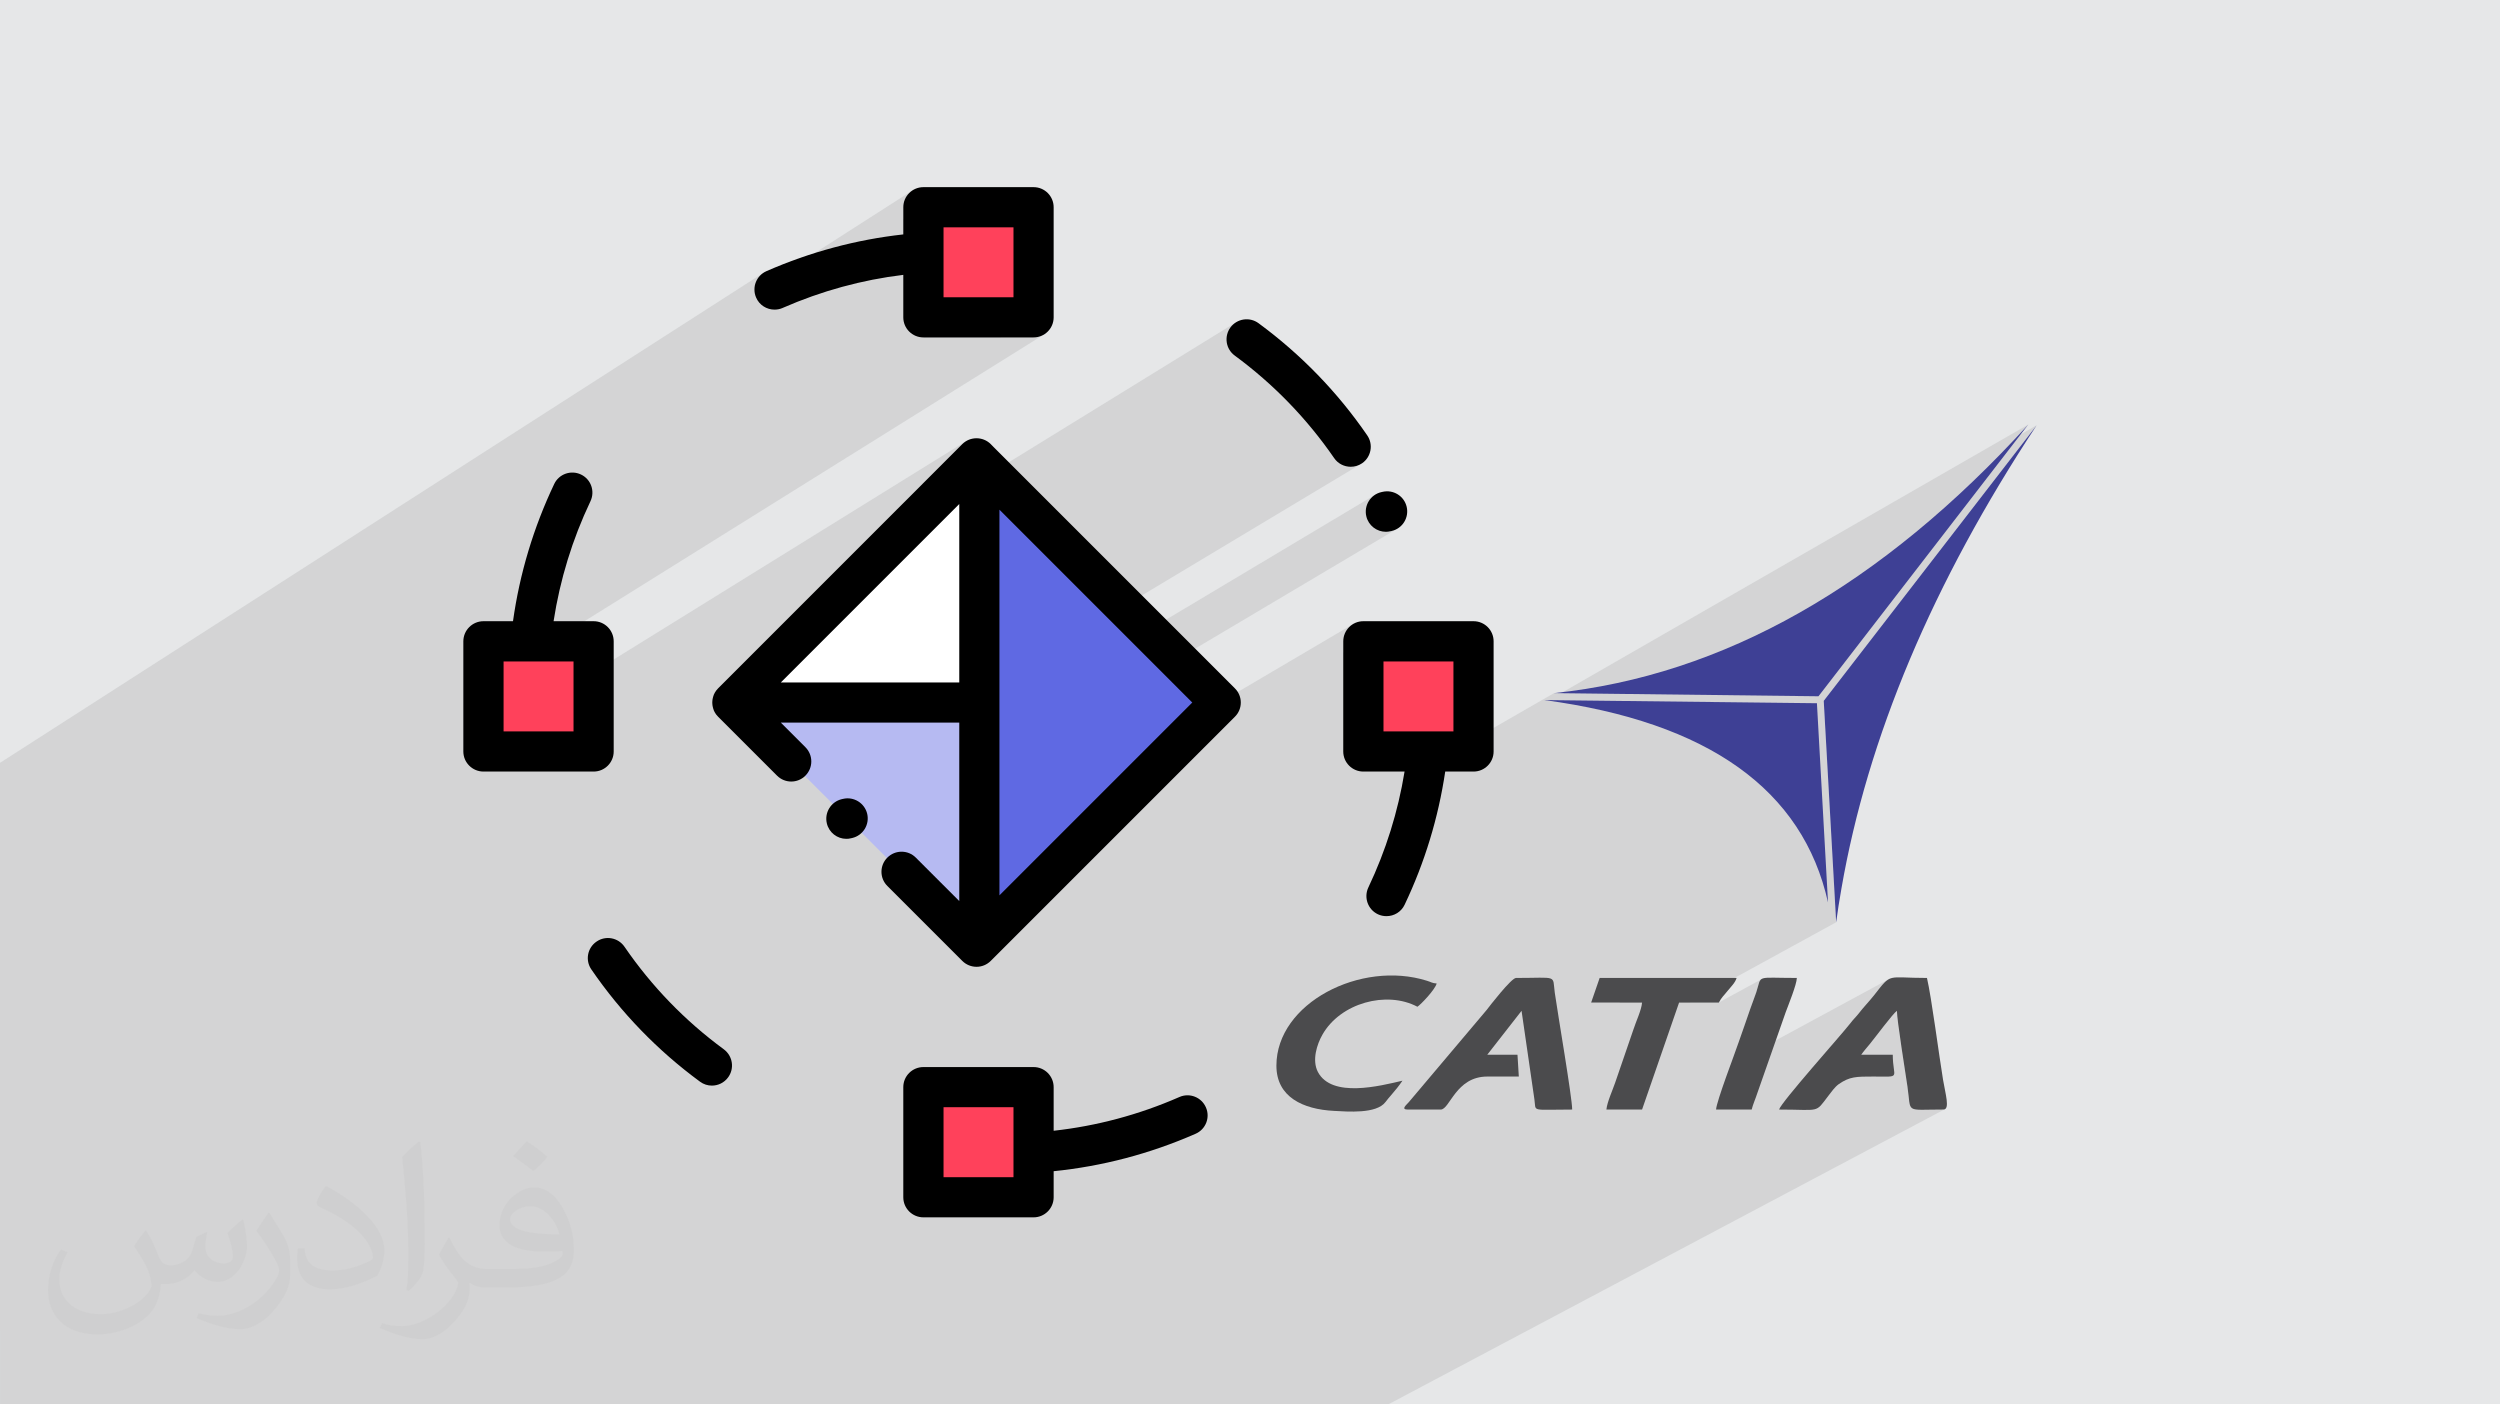 <?xml version="1.0" encoding="UTF-8"?>
<!DOCTYPE svg PUBLIC "-//W3C//DTD SVG 1.1//EN" "http://www.w3.org/Graphics/SVG/1.1/DTD/svg11.dtd">
<!-- Creator: CorelDRAW 2017 -->
<svg xmlns="http://www.w3.org/2000/svg" xml:space="preserve" width="356px" height="200px" version="1.1" style="shape-rendering:geometricPrecision; text-rendering:geometricPrecision; image-rendering:optimizeQuality; fill-rule:evenodd; clip-rule:evenodd"
viewBox="0 0 356000 200000"
 xmlns:xlink="http://www.w3.org/1999/xlink"
 enable-background="new 0 0 64 64">
 <defs>
  <style type="text/css">
   <![CDATA[
    .fil2 {fill:#3E4095}
    .fil8 {fill:black}
    .fil3 {fill:#4B4B4D}
    .fil4 {fill:#5F69E3}
    .fil6 {fill:#B6BAF2}
    .fil0 {fill:#E6E7E8}
    .fil7 {fill:#FF415B}
    .fil5 {fill:white}
    .fil9 {fill:#373435;fill-opacity:0.031}
    .fil1 {fill:#373435;fill-opacity:0.102}
   ]]>
  </style>
 </defs>
 <g id="Layer_x0020_1">
  <polygon class="fil0" points="0,0 356000,0 356000,200000 0,200000 "/>
  <path class="fil1" d="M0 189480l0 -1180 0 -750 0 -150 0 -2020 0 -460 0 -230 0 -1140 0 -1190 0 -420 0 -2390 0 -10 0 -160 0 -2210 0 -830 0 -5960 0 -5380 0 -530 0 -20 0 -430 0 -40 0 -330 0 -90 0 -50 0 -280 0 -70 0 -250 0 -210 0 -220 0 -210 0 -200 0 -10 0 -180 0 -180 0 -110 0 -70 0 -150 0 -160 0 -50 0 -150 0 -30 0 -190 0 -10 0 -130 0 -10 0 -830 0 -1030 0 -260 0 -2720 0 -1260 0 -90 0 -130 0 -1970 0 -640 0 -610 0 -1580 0 -970 0 -410 0 -80 0 -170 0 -7500 0 -470 0 -940 0 -1770 0 -2780 0 -140 0 -1310 0 -200 0 -1520 0 -450 0 -2740 0 -900 0 -700 0 -5650 0 -1710 0 -490 0 -710 0 -2450 0 -470 0 0 0 -470 0 -1040 0 -1630 0 -530 0 -930 0 -1760 108650 -69740 -430 370 -340 430 -250 490 -150 530 -50 550 30 260 22440 -14380 -430 350 -350 420 -260 490 -170 530 -60 580 0 1740 2740 -1740 0 4760 2990 -1900 0 9960 9960 0 -4560 2860 7290 0 -4570 2860 4700 0 580 -50 530 -170 490 -270 -77070 48090 0 7980 65770 -40750 -450 360 -8360 8360 10260 -6330 -1710 1710 2110 -1310 0 2820 36720 -22620 -450 330 -390 430 -290 500 -190 530 -70 550 30 550 130 530 240 500 330 450 430 390 1030 770 1010 790 990 810 970 830 950 850 940 870 910 880 900 910 880 920 850 950 840 960 820 970 800 1000 770 1010 760 1030 740 1050 220 290 250 250 280 210 290 180 320 130 320 100 340 60 340 20 210 0 210 -30 200 -40 210 -50 200 -70 200 -90 200 -100 -51450 30870 0 5450 53340 -31860 -410 370 -330 440 -250 490 -140 530 -40 570 70 570 160 470 230 430 290 380 340 320 400 260 430 190 460 120 480 40 80 0 80 -10 80 0 80 -10 90 -10 80 -20 80 -10 80 -20 180 -40 550 -190 480 -280 -56890 33770 0 9610 50220 -29570 -420 350 -350 420 -260 490 -170 540 -60 570 0 1610 2740 -1610 0 4610 2990 -1740 0 9960 9960 0 -4970 2860 4850 0 14440 -8310 10 0 980 10 66550 -38260 -1560 1680 2750 -1580 -30320 39250 1770 31530 -20880 11440 4150 0 6300 -3440 -340 200 -200 370 -160 570 -240 810 -110 330 -110 300 -110 290 -100 270 -100 270 -100 270 -100 280 -100 280 -210 620 -200 600 -210 580 -200 580 -210 580 -210 590 -210 600 -220 630 -290 840 -440 1200 -460 1260 22430 -12150 -530 450 -610 710 -810 1030 -290 350 -280 340 -280 320 -290 330 -280 320 -270 320 -270 330 -270 330 -150 200 -150 170 -150 160 -140 160 -150 160 -140 160 -140 180 -150 190 -830 1000 -1310 1530 -680 790 9450 -5090 50 770 140 1210 210 1520 250 1680 260 1710 240 1600 210 1350 140 950 150 1250 100 900 140 590 290 350 510 170 850 40 1280 -20 1800 -10 300 -100 -79380 42100 -100 0 -10810 0 -4750 0 -2030 0 -390 0 -2920 0 -1590 0 -3750 0 -4870 0 0 0 -310 0 -3180 0 -1310 0 -2520 0 -1980 0 -840 0 -3820 0 -1050 0 -4680 0 -880 0 -160 0 -3200 0 -2480 0 -10 0 -990 0 -2950 0 -950 0 -460 0 -3450 0 -1040 0 -500 0 -830 0 -100 0 -1820 0 -1360 0 -1310 0 -1470 0 0 0 -230 0 -2860 0 -1760 0 -2520 0 -970 0 -3950 0 -3850 0 -5500 0 -10 0 -780 0 -200 0 -710 0 -3920 0 -1180 0 -2620 0 -920 0 -4070 0 -2150 0 -430 0 -2190 0 -1750 0 -1120 0 -2020 0 -640 0 -1150 0 -710 0 -1610 0 -7540 0 -5280 0 -1380 0 -5580 0 -680 0 -30 0 -2620 0 -1060 0 -1000 0 -480 0 -210 0 -1000 0 -620 0 -290 0 -10 0 -1720 0 -2730 0 -2670 0 -4660 0 -1170 0 -620 0 -100 0 -620 0 -2650 0 -1500 0 -270 0 -2370 0 -730 0 -2540 0 -2670 0 -2140 0 -1920 0 -5220 0 -2470 0 -2510 0 -2780 0 -1140 0 0 -170 0 -2930 0 -100 0 -3380 0 -120 0 -60 0 -280 0 -1310 0 -130 0 -60 0 -290 0 -1690zm209830 -101020l0 0z"/>
  <g id="_2586503998928">
   <path class="fil2" d="M290020 60560c-14810,22450 -24070,44450 -27800,65970 -290,1600 -530,3200 -750,4800l-1770 -31530 30320 -39240 0 0zm-29710 67950c-3580,-16060 -17040,-25670 -40400,-28820l38820 450 1580 28370 0 0zm-39020 -29810c24110,-2520 46610,-15270 67540,-38250l-29880 38700 -37650 -450 -10 0 0 0z"/>
   <g>
    <path class="fil3" d="M200480 158000l4680 0c1300,0 2140,-4700 6630,-4700l4490 0 -190 -3110 -4300 0 4880 -6250 1830 12610c270,1830 -640,1450 5380,1450 0,-1660 -2060,-13690 -2480,-16640 -350,-2600 530,-2100 -5520,-2100 -660,0 -3800,4050 -4190,4570l-11080 13120c-290,350 -1210,1050 -130,1050l0 0 0 0z"/>
    <path class="fil3" d="M253340 158000c5950,0 5080,580 7020,-1960 400,-520 920,-1260 1480,-1660 1560,-1080 2480,-1080 4960,-1080 4090,20 2730,320 2730,-3110l-4490 0c310,-450 830,-1050 1220,-1520 820,-1000 3300,-4350 3860,-4730 0,1320 1230,8900 1500,10790 570,3890 -470,3270 5120,3270 980,0 280,-2240 -50,-4240 -560,-3380 -1650,-11780 -2290,-14500 -5810,0 -4980,-800 -7510,2430 -750,950 -1530,1730 -2230,2650 -420,530 -780,840 -1170,1370 -1400,1790 -9880,11270 -10150,12290l0 0 0 0z"/>
    <path class="fil3" d="M181760 151750c0,4480 3800,6210 8180,6440 1930,100 6060,460 7350,-1260 370,-500 420,-510 790,-960 620,-720 1120,-1320 1630,-2080 -3170,740 -10050,2520 -12040,-1240 -870,-1670 -140,-3930 630,-5290 2550,-4540 9150,-6330 13540,-4000 500,-320 2530,-2460 2740,-3310 -700,-60 -730,-190 -1380,-390 -9400,-2960 -21440,3170 -21440,12090l0 0 0 0z"/>
    <path class="fil3" d="M226580 142760l7250 10c-90,1090 -880,2720 -1230,3830l-2600 7570c-350,1040 -1140,2740 -1250,3830l5080 0 5270 -15230 5660 0c430,-810 670,-930 1250,-1670 440,-540 1110,-1190 1280,-1840l-19500 0 -1210 3500 0 0 0 0z"/>
    <path class="fil3" d="M244370 158000l5070 0c150,-660 560,-1580 800,-2330l4050 -11550c350,-950 1570,-3940 1580,-4860 -6010,0 -4950,-500 -5770,2020 -300,910 -570,1520 -830,2290 -560,1680 -1080,3070 -1670,4790 -540,1610 -3200,8550 -3230,9640l0 0 0 0z"/>
   </g>
   <g>
    <path class="fil4" d="M139330 65670l0 68740 34370 -34370 -34370 -34370zm0 0z"/>
    <path class="fil5" d="M139330 65670l-400 -400 -34770 34770 35170 0 0 -34370zm0 0z"/>
    <g>
     <path class="fil6" d="M128260 124140l10670 10670 400 -400 0 -34370 -35170 0 8380 8390 15720 15710zm0 0l0 0 0 0z"/>
    </g>
    <g>
     <path class="fil7" d="M194020 91320l15680 0 0 15690 -15680 0 0 -15690zm0 0z"/>
     <path class="fil7" d="M68720 91320l15680 0 0 15690 -15680 0 0 -15690zm0 0z"/>
     <path class="fil7" d="M147050 154810l0 15680 -15680 0 0 -15680 15680 0zm0 0z"/>
     <path class="fil7" d="M147050 29510l0 15680 -15680 0 0 -15680 15680 0zm0 0z"/>
    </g>
    <path class="fil8" d="M141480 63650l-400 -410c-1120,-1110 -2930,-1110 -4050,0l-34770 34780c0,0 -10,10 -10,10 -90,90 -170,190 -250,290 -10,10 -20,20 -30,40 -70,100 -140,200 -200,310 0,20 -10,30 -20,50 -40,70 -80,150 -110,220 -10,30 -10,50 -20,70 -30,70 -50,140 -70,210 -20,70 -40,130 -50,200 -20,70 -30,140 -40,210 -10,60 -20,130 -20,200 -10,70 -10,140 -10,210 0,70 0,140 10,210 0,70 10,130 20,200 10,70 20,140 40,210 10,70 30,130 50,200 20,70 40,140 70,210 10,20 10,40 20,70 30,70 70,150 110,230 10,10 20,20 20,40 60,110 130,210 200,320 10,10 20,20 30,30 80,100 160,200 250,290 0,0 10,10 10,10l8390 8390c1120,1120 2930,1120 4040,0 1120,-1120 1120,-2930 0,-4050l-3500 -3500 25410 0 0 25410 -6190 -6190c-1120,-1120 -2930,-1120 -4050,0 -1120,1110 -1120,2930 0,4040l10670 10670c560,560 1300,840 2030,840 730,0 1460,-280 2020,-840l400 -400 34370 -34370c540,-530 840,-1260 840,-2020 0,-760 -300,-1490 -840,-2020l-34370 -34370zm-30290 33530l25410 -25410 0 25410 -25410 0zm31130 30320l0 -54920 27460 27460 -27460 27460zm0 0z"/>
    <path class="fil8" d="M110290 44090c380,0 770,-70 1140,-230l40 -20c5510,-2410 11270,-3990 17160,-4700l0 6050c0,1580 1280,2860 2870,2860l15680 0c1580,0 2860,-1280 2860,-2860l0 -15680c0,-1580 -1280,-2860 -2860,-2860l-15680 0c-1590,0 -2870,1280 -2870,2860l0 3870c-6680,740 -13220,2490 -19460,5220l-20 10c-1450,630 -2110,2310 -1480,3760 460,1080 1520,1720 2620,1720l0 0zm24070 -11720l9960 0 0 9960 -9960 0 0 -9960zm0 0z"/>
    <path class="fil8" d="M103070 149420c-5520,-4050 -10280,-8970 -14140,-14600 -900,-1310 -2680,-1640 -3980,-740 -1310,890 -1640,2670 -740,3970 4230,6170 9440,11550 15470,15980 510,380 1100,560 1690,560 880,0 1750,-400 2310,-1170 940,-1270 660,-3060 -610,-4000l0 0zm0 0z"/>
    <path class="fil8" d="M167960 156210l-70 30c-5720,2500 -11720,4100 -17850,4780l0 -6210c0,-1580 -1280,-2860 -2860,-2860l-15680 0c-1590,0 -2870,1280 -2870,2860l0 15680c0,1580 1280,2860 2870,2860l15680 0c1580,0 2860,-1280 2860,-2860l0 -3710c6930,-700 13690,-2480 20140,-5300l70 -30c1450,-630 2110,-2320 1470,-3760 -630,-1450 -2320,-2110 -3760,-1480l0 0zm-23640 11420l-9960 0 0 -9960 9960 0 0 9960zm0 0z"/>
    <path class="fil8" d="M193960 65970c1300,-890 1630,-2680 730,-3980 -4230,-6160 -9440,-11530 -15480,-15970 -1270,-930 -3060,-660 -4000,610 -930,1280 -660,3070 610,4000 5520,4060 10280,8970 14160,14600 550,810 1450,1240 2360,1240 560,0 1120,-160 1620,-500zm0 0z"/>
    <path class="fil8" d="M209830 88460l-15690 0c-1580,0 -2860,1280 -2860,2870l0 15680c0,1580 1280,2860 2860,2860l5870 0c-930,5710 -2660,11250 -5160,16510 -670,1420 -70,3130 1360,3810 400,190 820,270 1230,270 1070,0 2100,-600 2580,-1630 2870,-6030 4800,-12390 5780,-18960l4030 0c1580,0 2860,-1280 2860,-2860l0 -15690c0,-1580 -1280,-2860 -2860,-2860l0 0zm-2860 15690l-9960 0 0 -9960 9960 0 0 9960zm0 0z"/>
    <path class="fil8" d="M87390 107010l0 -15680c0,-1590 -1280,-2870 -2860,-2870l-5700 0c910,-5910 2670,-11650 5250,-17080 680,-1430 80,-3130 -1350,-3810 -1430,-680 -3140,-70 -3810,1350 -2950,6210 -4920,12770 -5870,19540l-4200 0c-1580,0 -2870,1280 -2870,2870l0 15680c0,1580 1290,2860 2870,2860l15680 0c1580,0 2860,-1280 2860,-2860l0 0zm-5720 -2860l-9960 0 0 -9960 9960 0 0 9960zm0 0z"/>
    <path class="fil8" d="M194560 73520c310,1320 1490,2210 2790,2210 210,0 430,-30 650,-80l180 -40c1540,-360 2490,-1900 2130,-3440 -360,-1540 -1900,-2490 -3440,-2130l-180 40c-1540,360 -2490,1900 -2130,3440zm0 0z"/>
    <path class="fil8" d="M120050 113760l-180 40c-1540,370 -2490,1910 -2130,3440 310,1320 1480,2210 2780,2210 220,0 440,-20 660,-80l180 -40c1530,-360 2490,-1900 2130,-3440 -370,-1540 -1910,-2490 -3440,-2130zm0 0z"/>
   </g>
  </g>
 </g>
 <g id="Layer_x0020_1_0">
  <path class="fil9" d="M20820 175250c680,1030 1120,2020 1550,3120 320,640 490,1820 1990,1820 440,0 1070,-130 1630,-440 630,-330 1110,-830 1360,-1590l600 -2020 1460 -720 100 100c-200,760 -250,1490 -250,2060 0,1690 1460,2330 2620,2330 680,0 1290,-330 1290,-950 0,-800 -340,-2160 -780,-3380 680,-680 1360,-1360 2140,-1910l120 60c340,1440 530,2860 530,3810 0,930 -410,1960 -750,2630 -700,1320 -1940,2370 -3440,2370 -1140,0 -2410,-570 -3280,-1630l-50 0c-820,1020 -2090,1940 -4120,1940l-630 0c-100,1340 -390,2290 -830,3140 -1210,2360 -4800,4030 -8180,4030 -4700,0 -7060,-2710 -7060,-6320 0,-2230 730,-4300 1850,-5770l920 380c-700,1340 -1170,2600 -1170,3840 0,3380 2750,4990 5920,4990 2940,0 6580,-1870 7240,-4040 -250,-2370 -1140,-3480 -2500,-5640 410,-720 940,-1440 1600,-2210l120 0 0 0zm54210 -12720c990,620 1960,1350 2910,2190 -530,750 -1190,1430 -2010,2030 -950,-770 -1900,-1430 -2870,-2130 660,-740 1310,-1450 1970,-2090l0 0 0 0zm510 9240c-1600,0 -2910,1050 -2910,1830 0,1670 3200,2190 7030,2170 -480,-1960 -2160,-4000 -4120,-4000zm-3590 8940c2080,0 3900,-60 5290,-410 1550,-390 2860,-1170 2860,-1710 0,-140 0,-310 -50,-450 -870,80 -1870,80 -2740,80 -2820,0 -4980,-640 -5830,-2220 -210,-440 -360,-930 -360,-1490 0,-1530 660,-3020 1820,-4050 970,-850 2040,-1380 3130,-1380 1970,0 3540,1580 4640,4070 600,1360 1010,2930 1010,4910 0,1320 -360,2430 -1180,3250 -1530,1480 -4350,2040 -8670,2040l-1960 0 0 0 -510 0c-1070,0 -1840,-190 -2450,-660l-100 0c30,250 50,490 50,720 0,970 -320,2210 -970,3200 -1920,2850 -4000,4090 -5800,4090 -1820,0 -4050,-700 -6060,-1610l360 -700c650,270 1550,450 2790,450 3250,0 7520,-3120 8050,-6170 -120,-250 -340,-580 -650,-930 -950,-1130 -1550,-2070 -2110,-3060 480,-950 920,-1710 1330,-2400l170 -20c1390,2830 2650,4450 5460,4450l440 0 0 0 2040 0 0 0 0 0zm-14080 2990c240,-1300 260,-2760 260,-4120l0 -2020c0,-3770 -480,-9250 -870,-12820 680,-730 1630,-1590 2380,-2170l220 60c510,4490 630,9690 630,14500 0,1260 -50,2490 -170,3390 -70,1140 -730,2000 -2140,3320l-310 -140zm-14490 -5950c70,1770 940,3160 3980,3160 1890,0 3490,-490 5260,-1330 320,-140 490,-330 490,-490 0,-1110 -850,-2580 -2280,-3920 -1390,-1260 -3230,-2370 -4950,-3110 -590,-250 -780,-510 -780,-760 0,-510 680,-1580 1240,-2350l190 -20c1970,1030 4170,2560 5800,4260 1480,1570 2400,3160 2400,4890 0,1280 -390,2480 -1020,3600 -2160,1090 -4460,1920 -6740,1920 -2770,0 -4660,-1300 -4660,-4350 0,-330 0,-840 120,-1500l950 0 0 0 0 0zm-5010 -5030l1720 2780c630,1030 1220,2150 1220,3920l0 2260c0,1830 -1170,3790 -3060,5730 -1480,1310 -2790,1870 -4000,1870 -1800,0 -3860,-560 -6240,-1580l270 -700c750,200 1620,370 2690,370 3420,-20 6920,-2520 8520,-5570 190,-350 260,-680 260,-910 0,-350 -190,-740 -340,-1090 -870,-1640 -1840,-3140 -2910,-4530 560,-880 1120,-1730 1730,-2570l140 20 0 0 0 0z"/>
 </g>
</svg>
